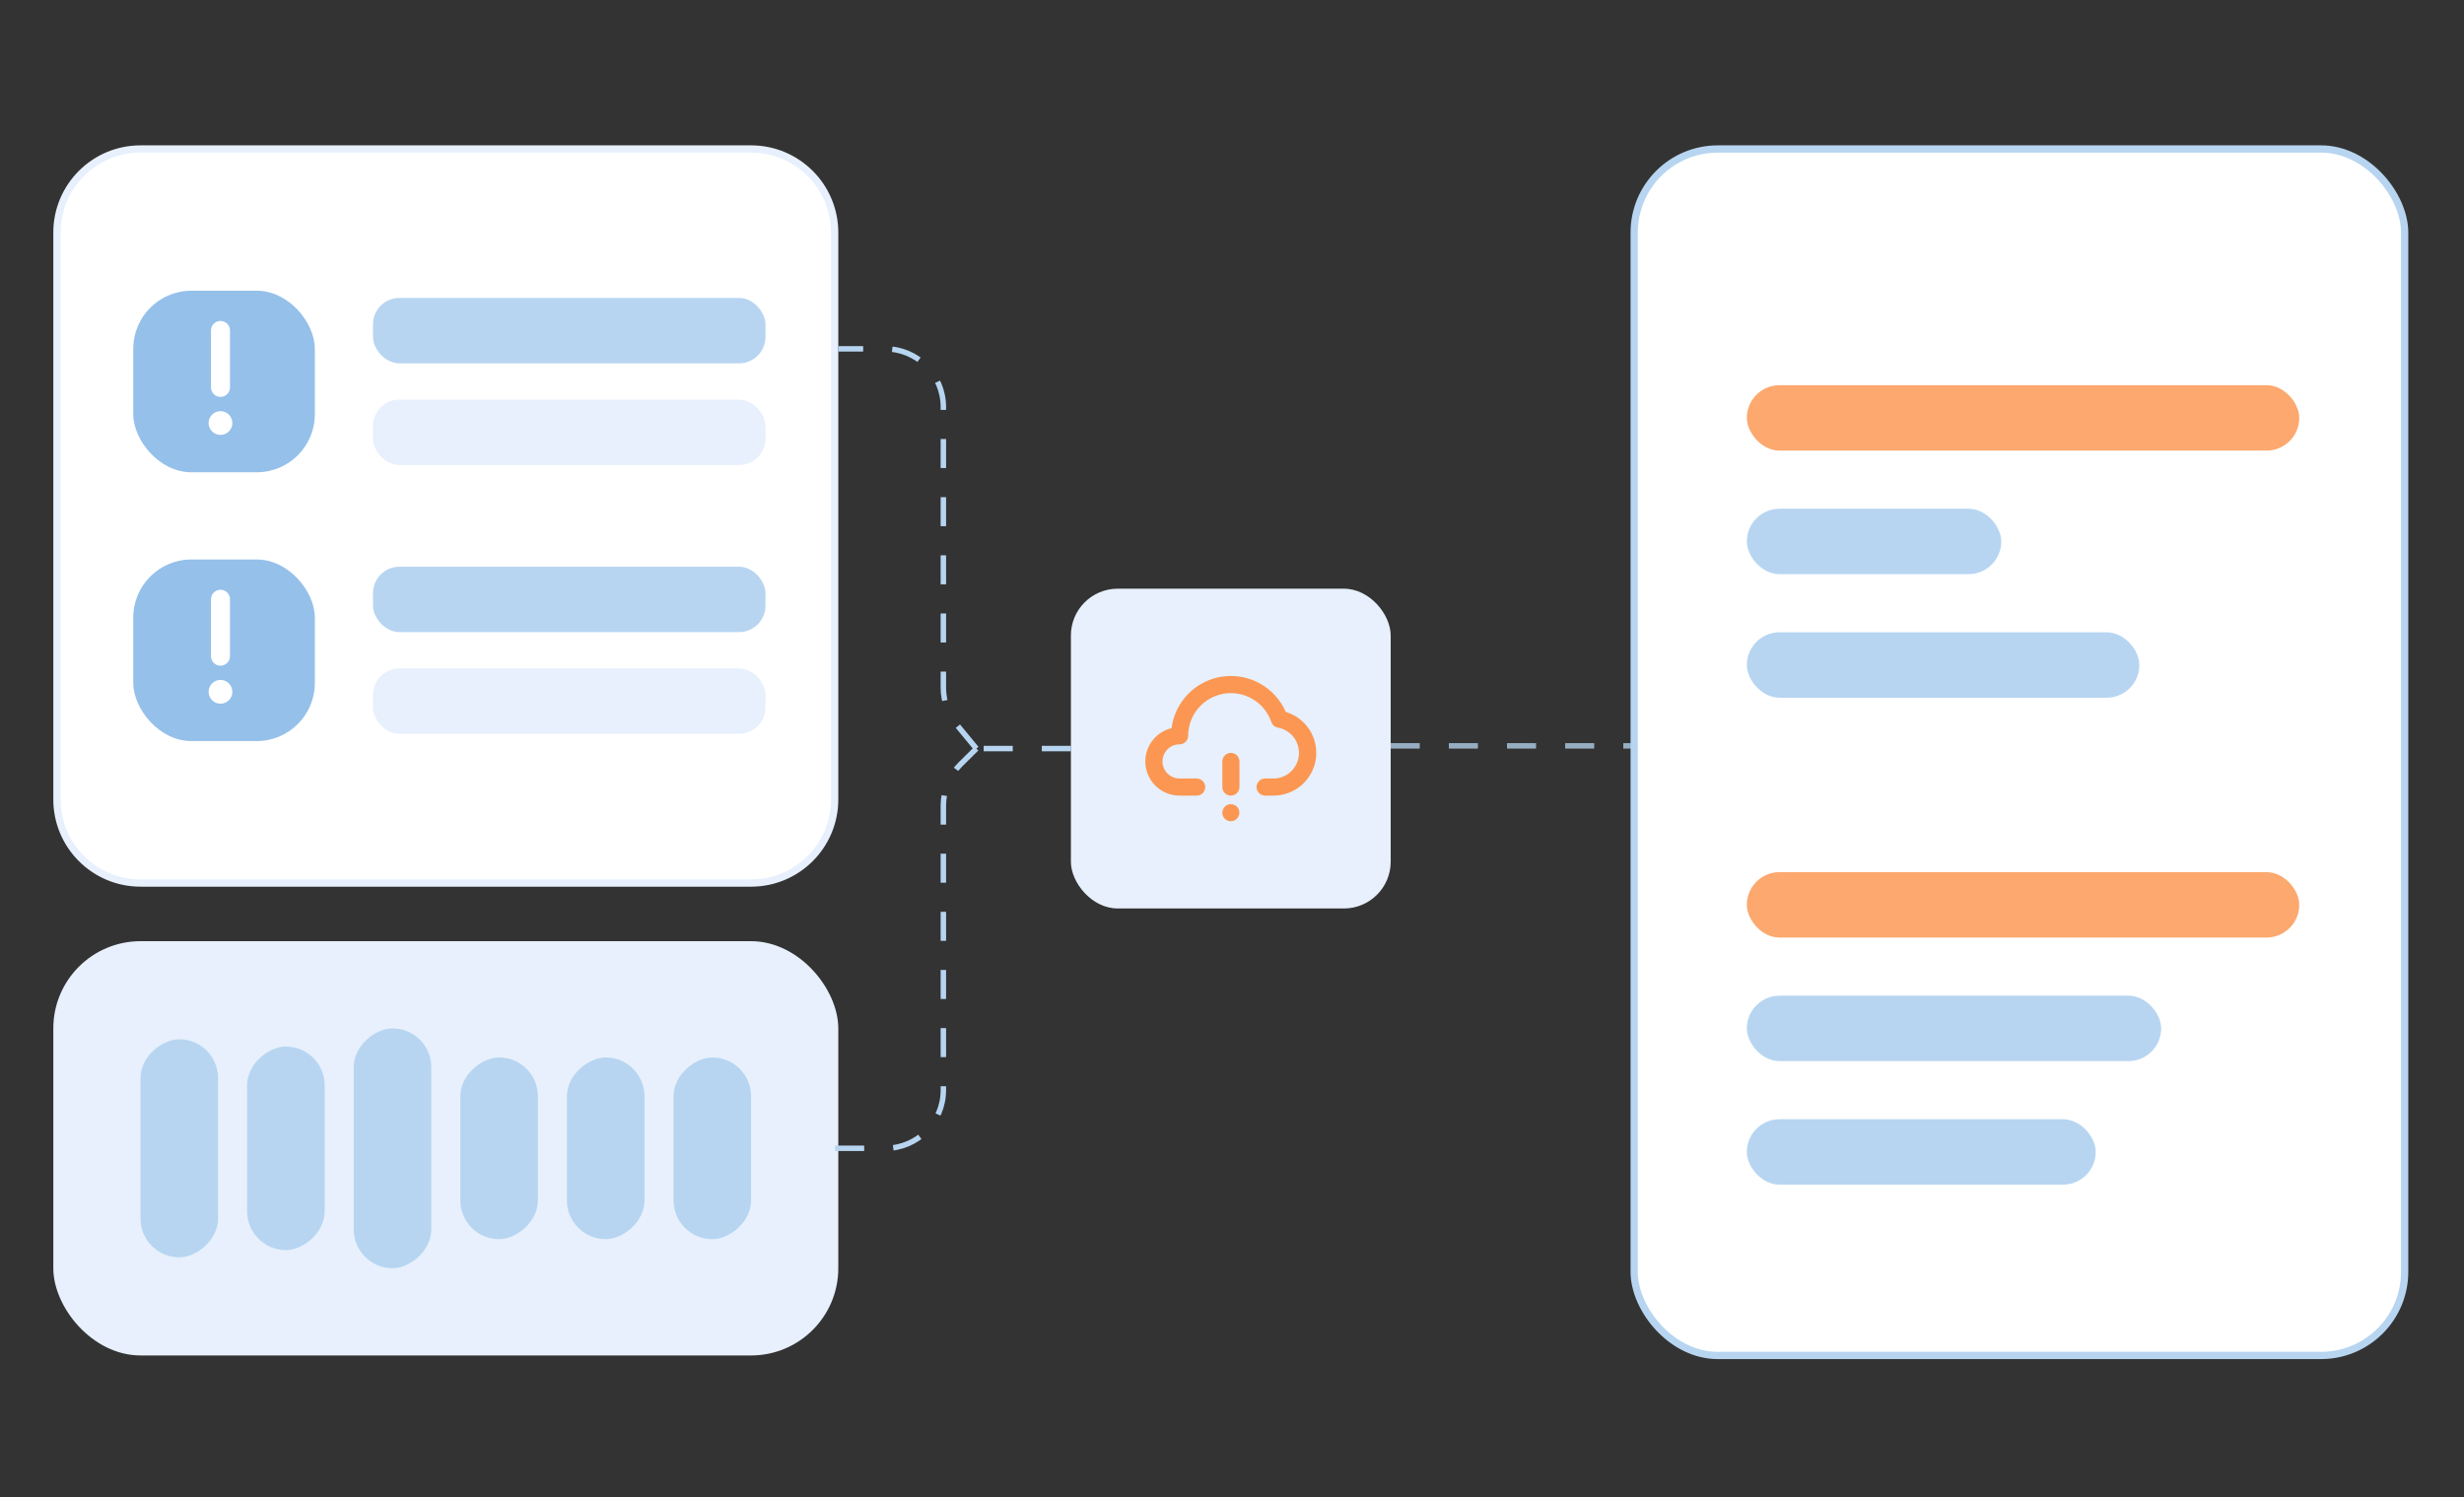 <svg width="339" height="206" viewBox="0 0 339 206" fill="none" xmlns="http://www.w3.org/2000/svg">
<rect x="0" y="0" width="339" height="206" fill="#333333" stroke="none"/>
<g clip-path="url(#clip0_8005_6749)">
<line opacity="0.75" x1="191.334" y1="102.625" x2="330.334" y2="102.625" stroke="#B7D5F1" stroke-width="0.75" stroke-dasharray="4 4"/>
<rect x="7.334" y="129.5" width="108" height="57" rx="12" fill="#E7F0FC"/>
<rect x="19.334" y="173" width="30" height="10.667" rx="5.333" transform="rotate(-90 19.334 173)" fill="#B7D5F1"/>
<rect x="34" y="172" width="28" height="10.667" rx="5.333" transform="rotate(-90 34 172)" fill="#B7D5F1"/>
<rect x="48.668" y="174.5" width="33" height="10.667" rx="5.333" transform="rotate(-90 48.668 174.5)" fill="#B7D5F1"/>
<rect x="63.334" y="170.5" width="25" height="10.667" rx="5.333" transform="rotate(-90 63.334 170.5)" fill="#B7D5F1"/>
<rect x="78" y="170.5" width="25" height="10.667" rx="5.333" transform="rotate(-90 78 170.5)" fill="#B7D5F1"/>
<rect x="92.668" y="170.5" width="25" height="10.667" rx="5.333" transform="rotate(-90 92.668 170.5)" fill="#B7D5F1"/>
<path d="M19.334 20.5H103.334C109.685 20.5 114.834 25.649 114.834 32V110C114.834 116.351 109.685 121.5 103.334 121.5H19.334C12.983 121.5 7.834 116.351 7.834 110V32C7.834 25.649 12.983 20.5 19.334 20.5Z" fill="white"/>
<path d="M19.334 20.5H103.334C109.685 20.5 114.834 25.649 114.834 32V110C114.834 116.351 109.685 121.5 103.334 121.5H19.334C12.983 121.5 7.834 116.351 7.834 110V32C7.834 25.649 12.983 20.5 19.334 20.5Z" stroke="#E7F0FC"/>
<rect x="18.334" y="40" width="24.983" height="24.983" rx="7.994" fill="#95C0EA"/>
<path d="M30.334 54.613C30.681 54.613 31.013 54.475 31.258 54.23C31.503 53.986 31.641 53.653 31.641 53.307V45.467C31.641 45.12 31.503 44.788 31.258 44.543C31.013 44.298 30.681 44.16 30.334 44.16C29.988 44.16 29.656 44.298 29.411 44.543C29.166 44.788 29.028 45.12 29.028 45.467V53.307C29.028 53.653 29.166 53.986 29.411 54.23C29.656 54.475 29.988 54.613 30.334 54.613ZM30.334 59.84C30.657 59.84 30.973 59.744 31.242 59.565C31.511 59.385 31.72 59.13 31.843 58.832C31.967 58.533 31.999 58.205 31.936 57.888C31.873 57.571 31.718 57.28 31.489 57.052C31.261 56.823 30.97 56.668 30.653 56.605C30.336 56.542 30.008 56.574 29.709 56.698C29.411 56.821 29.156 57.031 28.977 57.299C28.797 57.568 28.701 57.884 28.701 58.207C28.701 58.64 28.873 59.055 29.18 59.361C29.486 59.668 29.901 59.84 30.334 59.84Z" fill="white"/>
<rect x="51.316" y="40.993" width="54" height="9" rx="3.64" fill="#B7D5F1"/>
<rect x="51.316" y="54.989" width="54" height="9" rx="3.64" fill="#E7F0FC"/>
<rect x="18.334" y="76.982" width="24.983" height="24.983" rx="7.994" fill="#95C0EA"/>
<g clip-path="url(#clip1_8005_6749)">
<path d="M30.334 91.596C30.681 91.596 31.013 91.458 31.258 91.213C31.503 90.968 31.641 90.635 31.641 90.289V82.449C31.641 82.103 31.503 81.77 31.258 81.525C31.013 81.28 30.681 81.142 30.334 81.142C29.988 81.142 29.656 81.28 29.411 81.525C29.166 81.77 29.028 82.103 29.028 82.449V90.289C29.028 90.635 29.166 90.968 29.411 91.213C29.656 91.458 29.988 91.596 30.334 91.596ZM30.334 96.822C30.657 96.822 30.973 96.727 31.242 96.547C31.511 96.368 31.72 96.112 31.843 95.814C31.967 95.516 31.999 95.187 31.936 94.87C31.873 94.554 31.718 94.263 31.489 94.034C31.261 93.806 30.97 93.65 30.653 93.587C30.336 93.524 30.008 93.556 29.709 93.68C29.411 93.804 29.156 94.013 28.977 94.281C28.797 94.55 28.701 94.866 28.701 95.189C28.701 95.622 28.873 96.038 29.18 96.344C29.486 96.65 29.901 96.822 30.334 96.822Z" fill="white"/>
</g>
<rect x="51.316" y="77.975" width="54" height="9" rx="3.64" fill="#B7D5F1"/>
<rect x="51.316" y="91.972" width="54" height="9" rx="3.64" fill="#E7F0FC"/>
<rect x="147.334" y="81" width="44" height="44" rx="6.439" fill="#E7F0FC"/>
<g clip-path="url(#clip2_8005_6749)">
<path d="M170.182 110.989C170.068 110.885 169.937 110.801 169.794 110.742C169.58 110.652 169.344 110.627 169.116 110.671C168.888 110.715 168.677 110.825 168.512 110.989C168.297 111.214 168.175 111.512 168.171 111.824C168.17 111.979 168.2 112.132 168.258 112.276C168.317 112.419 168.403 112.549 168.512 112.659C168.626 112.763 168.758 112.847 168.9 112.906C169.114 112.992 169.348 113.013 169.574 112.966C169.799 112.92 170.006 112.809 170.169 112.646C170.332 112.483 170.443 112.276 170.49 112.051C170.536 111.825 170.515 111.591 170.429 111.377C170.373 111.233 170.29 111.101 170.182 110.989ZM169.347 103.59C169.035 103.59 168.736 103.714 168.516 103.934C168.295 104.155 168.171 104.454 168.171 104.766V108.295C168.171 108.607 168.295 108.906 168.516 109.127C168.736 109.347 169.035 109.471 169.347 109.471C169.659 109.471 169.958 109.347 170.179 109.127C170.4 108.906 170.524 108.607 170.524 108.295V104.766C170.524 104.454 170.4 104.155 170.179 103.934C169.958 103.714 169.659 103.59 169.347 103.59ZM176.899 97.955C176.18 96.303 174.938 94.933 173.365 94.055C171.792 93.176 169.975 92.838 168.191 93.092C166.407 93.345 164.756 94.177 163.49 95.459C162.224 96.741 161.414 98.403 161.184 100.19C160.062 100.459 159.078 101.13 158.419 102.076C157.76 103.022 157.471 104.178 157.607 105.323C157.744 106.468 158.296 107.523 159.159 108.288C160.022 109.053 161.136 109.474 162.289 109.471H164.642C164.954 109.471 165.253 109.347 165.474 109.127C165.694 108.906 165.818 108.607 165.818 108.295C165.818 107.983 165.694 107.684 165.474 107.463C165.253 107.243 164.954 107.119 164.642 107.119H162.289C161.665 107.119 161.067 106.871 160.626 106.43C160.185 105.988 159.937 105.39 159.937 104.766C159.937 104.142 160.185 103.544 160.626 103.103C161.067 102.661 161.665 102.413 162.289 102.413C162.601 102.413 162.901 102.289 163.121 102.069C163.342 101.848 163.466 101.549 163.466 101.237C163.469 99.846 163.965 98.501 164.866 97.441C165.767 96.381 167.015 95.674 168.387 95.447C169.76 95.22 171.168 95.487 172.363 96.2C173.557 96.913 174.46 98.027 174.911 99.343C174.98 99.543 175.102 99.721 175.263 99.858C175.425 99.994 175.62 100.085 175.829 100.12C176.691 100.279 177.463 100.753 177.995 101.45C178.526 102.148 178.779 103.018 178.704 103.891C178.63 104.765 178.232 105.579 177.59 106.176C176.947 106.773 176.106 107.109 175.229 107.119H174.053C173.741 107.119 173.441 107.243 173.221 107.463C173 107.684 172.876 107.983 172.876 108.295C172.876 108.607 173 108.906 173.221 109.127C173.441 109.347 173.741 109.471 174.053 109.471H175.229C176.64 109.467 178.002 108.957 179.068 108.032C180.133 107.107 180.831 105.83 181.033 104.434C181.236 103.038 180.93 101.615 180.171 100.426C179.412 99.237 178.251 98.36 176.899 97.955Z" fill="#FB9752"/>
</g>
<rect x="224.834" y="20.5" width="106" height="166" rx="11.5" fill="white"/>
<rect x="224.834" y="20.5" width="106" height="166" rx="11.5" stroke="#B7D5F1"/>
<path d="M147.334 103H134.334M134.334 103L131.622 99.718C130.437 98.284 129.789 96.482 129.789 94.622V56C129.789 51.582 126.207 48 121.789 48H115.334M134.334 103L132.16 105.152C130.642 106.654 129.789 108.702 129.789 110.837V150C129.789 154.418 126.207 158 121.789 158H114.334" stroke="#B7D5F1" stroke-width="0.75" stroke-dasharray="4 4"/>
<rect x="240.334" y="53" width="76" height="9" rx="4.5" fill="#FCA86E"/>
<rect x="240.334" y="70" width="35" height="9" rx="4.5" fill="#B7D5F1"/>
<rect x="240.334" y="87" width="54" height="9" rx="4.5" fill="#B7D5F1"/>
<rect x="240.334" y="120" width="76" height="9" rx="4.5" fill="#FCA86E"/>
<rect x="240.334" y="137" width="57" height="9" rx="4.5" fill="#B7D5F1"/>
<rect x="240.334" y="154" width="48" height="9" rx="4.5" fill="#B7D5F1"/>
</g>
<defs>
<clipPath id="clip0_8005_6749">
<rect width="338.667" height="206" fill="white" transform="translate(0.334)"/>
</clipPath>
<clipPath id="clip1_8005_6749">
<rect width="16" height="16" fill="white" transform="translate(22.334 80.982)"/>
</clipPath>
<clipPath id="clip2_8005_6749">
<rect width="24" height="24" fill="white" transform="translate(157.334 91)"/>
</clipPath>
</defs>
</svg>
